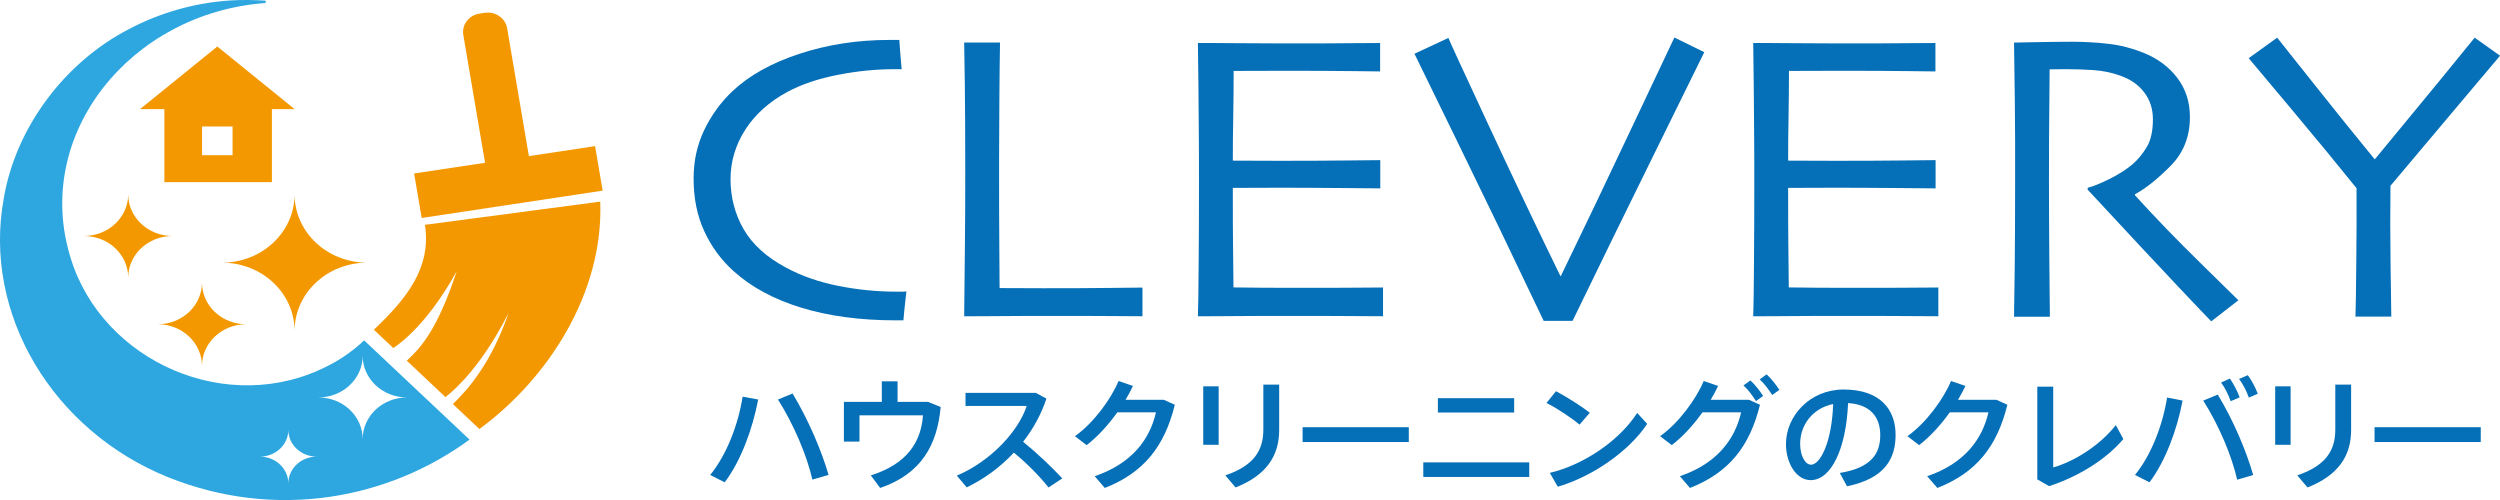 <?xml version="1.0" encoding="UTF-8"?><svg id="_レイヤー_2" xmlns="http://www.w3.org/2000/svg" viewBox="0 0 299.92 60"><defs><style>.cls-1{fill:#f39800;}.cls-2{fill:#056fb8;}.cls-3{fill:#2ea7e0;}</style></defs><g id="_レイヤー_1-2"><path class="cls-2" d="m108.74,34.97c-.02.15-.06.56-.14,1.24s-.15,1.42-.22,2.22h-.91c-4.24,0-8.02-.5-11.32-1.51-3.3-1.01-6.02-2.47-8.14-4.39-1.48-1.33-2.65-2.91-3.51-4.77-.86-1.85-1.29-3.96-1.29-6.34,0-2.13.43-4.07,1.28-5.83.85-1.76,1.96-3.3,3.34-4.61,2-1.9,4.69-3.41,8.06-4.52,3.37-1.11,6.98-1.67,10.83-1.67h1.17c.02.29.05.77.1,1.41.05.65.11,1.35.18,2.1h-.89c-2.18,0-4.43.22-6.76.68-2.33.45-4.34,1.13-6.03,2.03-2.19,1.18-3.88,2.69-5.07,4.53-1.18,1.84-1.78,3.83-1.78,5.96s.53,4.22,1.59,6.03c1.06,1.81,2.74,3.33,5.04,4.56,1.88,1.02,3.98,1.75,6.31,2.21,2.32.46,4.64.69,6.93.69h.5c.23,0,.47,0,.73-.02"/><path class="cls-2" d="m137.06,37.94c-.21,0-1.31,0-3.3-.02-1.99-.02-4.54-.02-7.63-.02-2.03,0-3.97,0-5.8.02-1.84.02-3.39.02-4.66.02.03-2.82.07-5.67.09-8.56.03-2.89.04-5.73.04-8.51,0-4.65-.02-8.2-.05-10.64-.04-2.44-.06-4.15-.08-5.13h4.3c-.04,2.11-.06,4.55-.08,7.31-.02,2.77-.03,5.03-.03,6.8,0,4.3,0,7.9.03,10.78.02,2.88.03,4.4.03,4.57.71,0,1.57,0,2.58.01,1.01,0,1.92.01,2.74.01,3.11,0,5.82-.01,8.13-.04,2.3-.02,3.53-.04,3.69-.04v3.44Z"/><path class="cls-2" d="m165.92,37.94c-.16,0-1.31,0-3.47-.02-2.16-.02-4.83-.02-8.01-.02-2.21,0-4.23,0-6.07.02-1.84.02-3.39.02-4.66.02.04-.95.07-3.01.09-6.17.03-3.16.04-6.43.04-9.8,0-1.85,0-4.3-.03-7.35-.02-3.05-.05-6.2-.1-9.46,1.24,0,2.78,0,4.63.02,1.85.02,3.76.03,5.73.03,3.32,0,6.03,0,8.11-.03,2.09-.02,3.22-.02,3.39-.02v3.41c-.17,0-1.26-.01-3.27-.04-2.01-.02-4.51-.04-7.5-.04-1.3,0-2.58,0-3.83.01-1.25,0-2.24.01-2.97.01,0,1.85-.02,3.7-.05,5.54-.04,1.84-.05,3.58-.05,5.22.78,0,1.71,0,2.78.01,1.07,0,2.02.01,2.86.01,3.06,0,5.79-.01,8.2-.04,2.41-.02,3.69-.04,3.85-.04v3.39c-.14,0-1.57-.01-4.3-.04-2.73-.02-5.23-.04-7.49-.04-.83,0-1.83,0-2.99.01-1.16,0-2.13.01-2.91.01,0,3.1,0,5.55.03,7.37.02,1.82.04,3.34.05,4.57,1.03.02,2.27.03,3.73.04,1.46,0,3.03.01,4.72.01,2.59,0,4.77,0,6.53-.02,1.76-.02,2.75-.02,2.96-.02v3.41Z"/><path class="cls-2" d="m204.47,6.24c-.09.2-1.93,3.93-5.52,11.21-3.59,7.27-7.02,14.29-10.29,21.04h-3.47c-3.6-7.57-7.04-14.72-10.33-21.45-3.29-6.73-5.01-10.26-5.17-10.59l4.07-1.9c.12.33,1.69,3.74,4.71,10.23,3.02,6.49,5.93,12.61,8.73,18.34h.05c2.85-5.88,5.81-12.07,8.87-18.57,3.07-6.5,4.65-9.85,4.75-10.05l3.59,1.76Z"/><path class="cls-2" d="m232.54,37.94c-.16,0-1.31,0-3.47-.02-2.16-.02-4.83-.02-8.01-.02-2.21,0-4.23,0-6.07.02-1.84.02-3.39.02-4.66.02.04-.95.07-3.01.09-6.17.03-3.16.04-6.43.04-9.8,0-1.85,0-4.3-.03-7.35-.02-3.05-.05-6.2-.1-9.46,1.24,0,2.78,0,4.63.02,1.85.02,3.76.03,5.73.03,3.32,0,6.03,0,8.11-.03,2.09-.02,3.22-.02,3.39-.02v3.41c-.17,0-1.27-.01-3.27-.04-2.01-.02-4.51-.04-7.5-.04-1.3,0-2.58,0-3.83.01-1.25,0-2.24.01-2.97.01,0,1.85-.02,3.7-.05,5.54-.04,1.84-.05,3.58-.05,5.22.78,0,1.71,0,2.78.01,1.07,0,2.02.01,2.86.01,3.06,0,5.79-.01,8.2-.04,2.41-.02,3.69-.04,3.85-.04v3.39c-.14,0-1.57-.01-4.3-.04-2.73-.02-5.23-.04-7.49-.04-.83,0-1.83,0-2.99.01-1.16,0-2.13.01-2.91.01,0,3.1,0,5.55.03,7.37.02,1.82.03,3.34.05,4.57,1.03.02,2.27.03,3.73.04s3.03.01,4.72.01c2.59,0,4.77,0,6.53-.02,1.76-.02,2.75-.02,2.96-.02v3.41Z"/><path class="cls-2" d="m268.54,36.02l-3.26,2.53c-.38-.38-1.74-1.8-4.07-4.27-2.33-2.47-5.92-6.31-10.77-11.54l.03-.22c.66-.16,1.54-.52,2.64-1.07,1.1-.55,2.02-1.14,2.77-1.78.64-.56,1.2-1.25,1.68-2.06.48-.82.72-1.92.72-3.29,0-1.26-.35-2.35-1.06-3.26-.7-.91-1.67-1.58-2.91-2-1.01-.36-2.07-.58-3.18-.65-1.11-.07-2.14-.11-3.08-.11-.63,0-1.1,0-1.43.01-.33,0-.57.01-.73.01-.03,3.11-.06,5.86-.07,8.24,0,2.38-.01,4.06-.01,5.04,0,2.25.01,5.29.04,9.15.03,3.85.05,6.27.07,7.25h-4.3c.02-.98.04-2.89.08-5.71.03-2.83.05-6.34.05-10.55v-4.54c0-2.21-.04-6.24-.13-12.09.17,0,1.04-.02,2.61-.05,1.56-.03,3-.05,4.32-.05,1.51,0,2.98.08,4.4.25,1.42.16,2.81.52,4.17,1.06,1.72.69,3.08,1.7,4.09,3.03,1.01,1.33,1.51,2.9,1.51,4.7,0,2.32-.76,4.26-2.28,5.81-1.52,1.55-2.95,2.7-4.31,3.45v.12c2.38,2.62,5,5.33,7.84,8.11,2.84,2.79,4.37,4.29,4.58,4.5"/><path class="cls-2" d="m299.92,6.69c-.14.16-1.86,2.2-5.16,6.12-3.3,3.91-5.96,7.07-7.98,9.48-.04,2.96-.03,6.08.01,9.33.04,3.26.07,5.38.09,6.36h-4.3c.04-.98.07-3.13.1-6.45.04-3.32.04-6.3.03-8.95-2.12-2.64-4.75-5.83-7.88-9.57-3.13-3.74-4.82-5.75-5.06-6.03l3.42-2.46c.23.28,1.59,2,4.1,5.16,2.51,3.16,5.03,6.3,7.58,9.41h.05c2.45-2.96,5.03-6.09,7.72-9.37,2.69-3.28,4.1-5.02,4.24-5.2l3.04,2.16Z"/><path class="cls-1" d="m71.39,17.53l-7.94,1.2-2.61-15.35c-.21-1.21-1.42-2.04-2.7-1.84l-.6.09c-1.29.19-2.16,1.33-1.96,2.55l2.61,15.35-8.51,1.28.91,5.34,21.71-3.28-.91-5.34Z"/><path class="cls-1" d="m26.63,31.51c4.81,0,8.71,3.67,8.71,8.2,0-4.53,3.9-8.2,8.71-8.2-4.81,0-8.71-3.67-8.71-8.2,0,4.53-3.9,8.2-8.71,8.2"/><path class="cls-1" d="m10.07,28.31c2.93,0,5.31,2.24,5.31,5,0-2.76,2.38-5,5.31-5-2.93,0-5.31-2.24-5.31-5,0,2.76-2.38,5-5.31,5"/><path class="cls-1" d="m18.92,38.9c2.93,0,5.31,2.24,5.31,5,0-2.76,2.38-5,5.31-5-2.93,0-5.31-2.24-5.31-5,0,2.76-2.38,5-5.31,5"/><path class="cls-3" d="m43.69,40.83c-1.25,1.18-2.67,2.2-4.25,3.01-12.07,6.28-27.13-.45-30.95-12.84C3.83,16.15,15.69,1.52,31.87.36V.08c-1.38-.09-2.78-.11-4.18-.03-4.27.27-8.47,1.46-12.22,3.44C7.71,7.5,1.91,15.33.47,23.7c-2.62,13.95,5.89,28,19.74,33.57,12.87,5.14,26.31,2.65,36.12-4.53l-12.65-11.91Zm-9.1,17.17c0-1.78-1.53-3.22-3.41-3.22,1.89,0,3.41-1.44,3.41-3.21,0,1.78,1.53,3.21,3.41,3.21-1.89,0-3.41,1.44-3.41,3.22Zm8.92-5.32c0-2.76-2.38-5-5.31-5,2.93,0,5.31-2.24,5.31-5,0,2.76,2.38,5,5.31,5-2.93,0-5.31,2.24-5.31,5Z"/><path class="cls-1" d="m71.99,24.19l-21.01,2.78c.79,5.15-2.19,8.85-6.13,12.59l2.33,2.19h0s3.8-2.25,7.61-9.22c-2.35,7.16-4.4,9.27-5.99,10.74l4.64,4.37c1.21-.94,4.39-3.8,7.57-10.09-2.11,6.12-4.94,9.24-6.68,10.92l3.18,3c8.19-6,14.91-16.26,14.5-27.28Z"/><path class="cls-1" d="m35.34,13.09l-9.27-7.51-9.27,7.51h2.92v8.76h12.9v-8.76h2.72Zm-7.44,5.53h-3.66v-3.45h3.66v3.45Z"/><path class="cls-2" d="m90.96,47.93c-.69,3.58-2.09,7.39-4.02,9.93l-1.74-.88c1.98-2.42,3.37-6.06,3.89-9.39l1.87.34Zm8.43,9.04l-1.93.57c-.64-2.82-2.18-6.53-4.13-9.61l1.75-.72c1.92,3.17,3.47,6.85,4.32,9.76"/><path class="cls-2" d="m105.79,48.21v-2.46h1.89v2.46h3.64l1.53.62c-.41,4.52-2.29,8.01-7.26,9.71l-1.12-1.51c4.44-1.39,6.03-4.09,6.26-7.2h-7.62v3.15h-1.87v-4.77h4.55Z"/><path class="cls-2" d="m127.44,57.39l-1.65,1.09c-1.09-1.38-2.66-2.95-4.16-4.18-1.64,1.76-3.58,3.17-5.66,4.17l-1.18-1.41c4.16-1.77,7.43-5.41,8.38-8.36h-7.34v-1.57h8.43l1.28.69c-.64,1.91-1.6,3.65-2.8,5.18,1.65,1.34,3.36,2.95,4.71,4.4"/><path class="cls-2" d="m139.62,47.96l1.32.6c-1.23,4.99-3.71,8.14-8.4,9.98l-1.21-1.41c4.49-1.53,6.61-4.44,7.35-7.66h-4.64c-1.09,1.53-2.4,2.96-3.68,3.93l-1.4-1.07c2.26-1.6,4.35-4.5,5.23-6.62l1.73.59c-.25.53-.54,1.09-.89,1.66h4.58Z"/><path class="cls-2" d="m146.2,53.36h-1.85v-7.01h1.85v7.01Zm7.26-7.22v5.44c0,3.2-1.62,5.47-5.23,6.9l-1.23-1.45c3.43-1.17,4.56-2.99,4.56-5.49v-5.4h1.9Z"/><rect class="cls-2" x="156.27" y="51.25" width="12.74" height="1.78"/><path class="cls-2" d="m183.46,57.22h-12.71v-1.75h12.71v1.75Zm-1.81-7.73h-9.15v-1.72h9.15v1.72Z"/><path class="cls-2" d="m190.72,49.52l-1.22,1.42c-.87-.73-2.68-1.95-3.97-2.6l1.14-1.41c1.36.73,3.07,1.82,4.05,2.58m5.69.03l1.2,1.31c-2.17,3.27-6.54,6.32-10.73,7.54l-.95-1.66c4.13-.98,8.38-3.92,10.48-7.19"/><path class="cls-2" d="m209.82,47.96l1.32.6c-1.23,4.99-3.71,8.14-8.4,9.98l-1.21-1.41c4.49-1.53,6.61-4.45,7.35-7.66h-4.64c-1.09,1.53-2.4,2.96-3.68,3.93l-1.4-1.07c2.26-1.6,4.35-4.5,5.23-6.62l1.73.59c-.25.53-.55,1.09-.89,1.66h4.58Zm.17-2.32c.64.6,1.04,1.13,1.53,1.86l-.86.62c-.47-.72-.87-1.31-1.5-1.88l.83-.6Zm1.95-.73c.62.6,1.04,1.13,1.53,1.86l-.86.62c-.47-.72-.89-1.29-1.5-1.88l.83-.6Z"/><path class="cls-2" d="m214.26,53.27c0-3.35,2.85-6.54,6.92-6.54,4.49,0,6.23,2.5,6.23,5.43s-1.34,5.25-5.83,6.18l-.86-1.6c3.82-.62,4.85-2.36,4.85-4.55s-1.23-3.68-3.86-3.83c-.23,5.5-2.03,9.24-4.49,9.24-1.76,0-2.96-2.1-2.96-4.31h0Zm1.7-.03c0,1.41.59,2.51,1.31,2.51,1.06,0,2.49-2.58,2.65-7.28-2.49.51-3.96,2.54-3.96,4.77"/><path class="cls-2" d="m239.5,47.96l1.32.6c-1.23,4.99-3.71,8.14-8.4,9.98l-1.22-1.41c4.49-1.53,6.61-4.44,7.35-7.66h-4.64c-1.09,1.53-2.4,2.96-3.68,3.93l-1.4-1.07c2.26-1.6,4.35-4.5,5.23-6.62l1.73.59c-.25.53-.55,1.09-.89,1.66h4.58Z"/><path class="cls-2" d="m246.32,46.4v9.68c2.55-.73,5.59-2.64,7.51-5.08l.9,1.67c-2.03,2.42-5.37,4.5-8.9,5.65l-1.42-.81v-11.12h1.9Z"/><path class="cls-2" d="m261.84,48.06c-.67,3.55-2.09,7.32-3.97,9.8l-1.74-.88c1.95-2.38,3.33-5.99,3.85-9.29l1.87.37Zm8.48,8.92l-1.93.57c-.64-2.8-2.12-6.41-4.07-9.49l1.74-.72c1.92,3.17,3.41,6.75,4.25,9.64m-2.8-11.57c.53.78.84,1.39,1.18,2.26l-1.08.46c-.31-.85-.64-1.53-1.15-2.24l1.04-.47Zm2.15-.41c.53.76.87,1.38,1.2,2.24l-1.07.46c-.31-.85-.65-1.51-1.17-2.24l1.04-.45Z"/><path class="cls-2" d="m274.8,53.36h-1.85v-7.01h1.85v7.01Zm7.26-7.22v5.44c0,3.2-1.62,5.47-5.23,6.9l-1.23-1.45c3.43-1.17,4.56-2.99,4.56-5.49v-5.4h1.9Z"/><rect class="cls-2" x="284.87" y="51.25" width="12.74" height="1.78"/></g></svg>